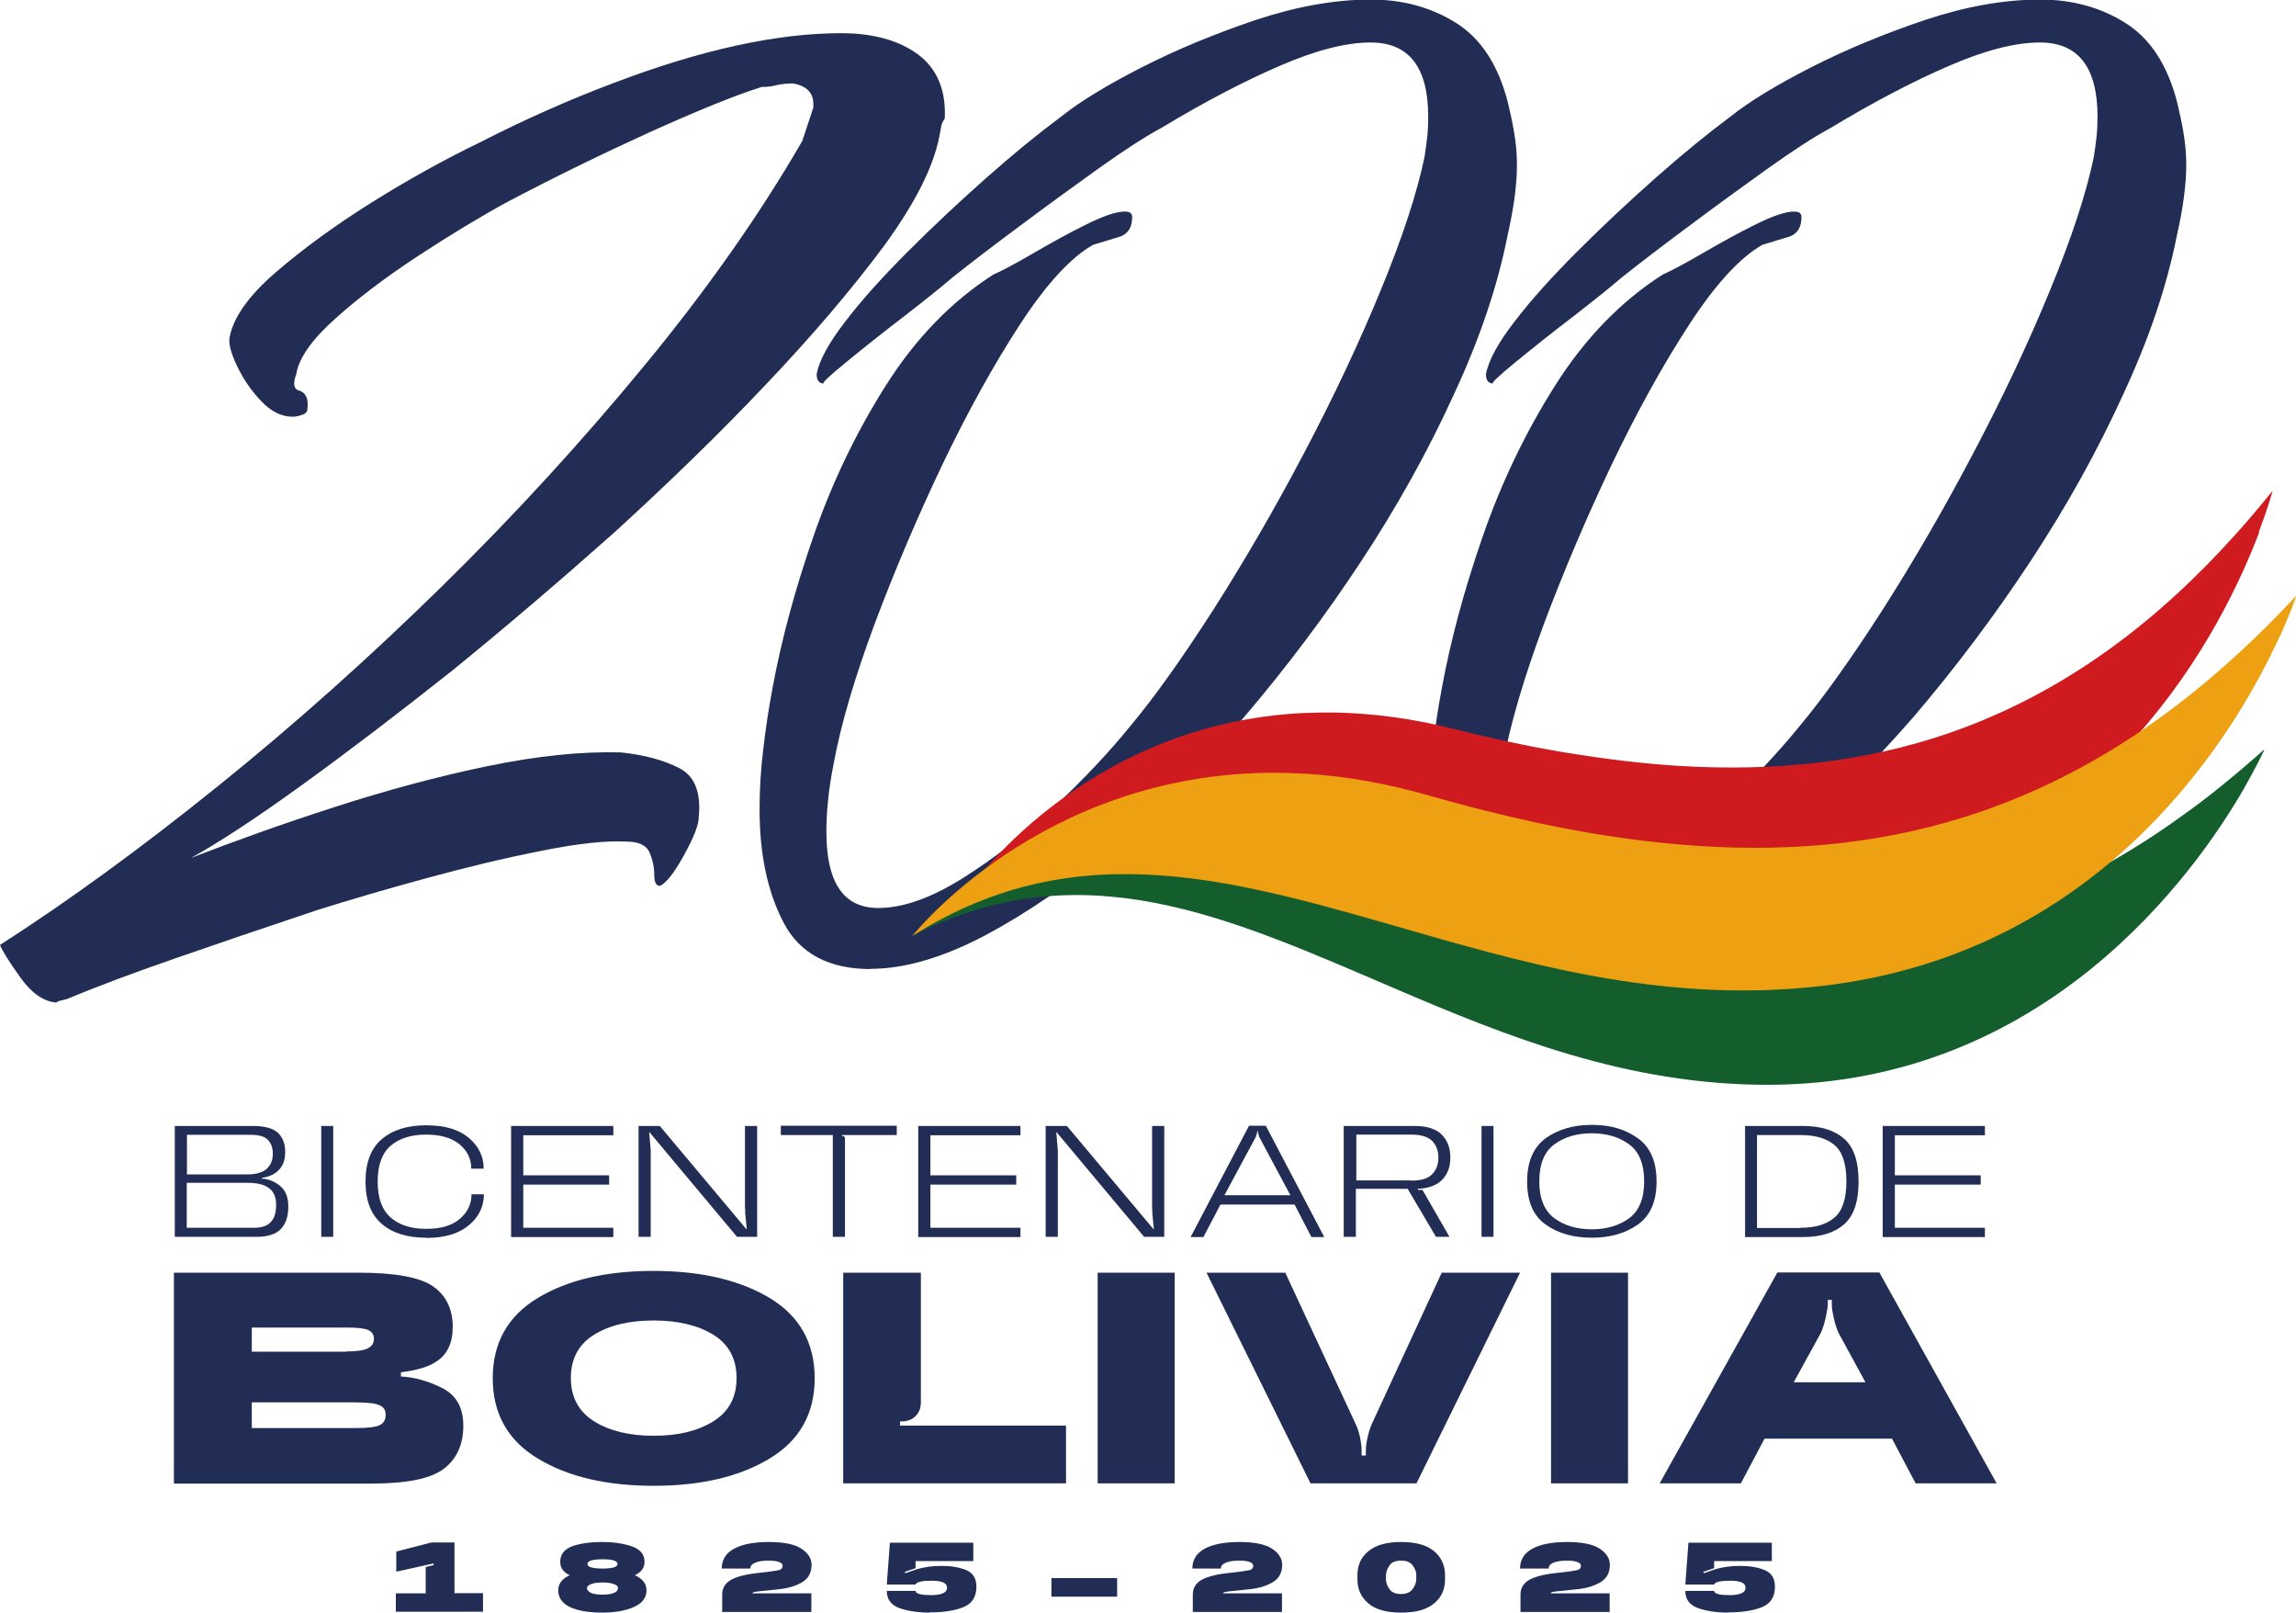 <svg xmlns="http://www.w3.org/2000/svg" id="Capa_2" viewBox="0 0 103.77 72.87"><defs><style>      .cls-1 {        fill: #222d56;      }      .cls-2 {        fill: #cf1b1f;      }      .cls-3 {        fill: #145d2c;      }      .cls-4 {        fill: #eca012;      }    </style></defs><g id="Capa_1-2" data-name="Capa_1"><g><g><g><path class="cls-1" d="M2.51,45.3c-.56-.06-1.09-.43-1.59-1.13-.5-.7-.81-1.19-.92-1.47,3.13-2.01,6.42-4.41,9.88-7.2,3.46-2.79,6.84-5.81,10.13-9.04,3.24-3.18,6.28-6.5,9.13-9.96,2.85-3.46,5.22-6.84,7.12-10.13l.5-1.51v-.17c0-.5-.31-.81-.92-.92-.28,0-.53.03-.75.08-.22.06-.45.08-.67.08-1.23.39-2.92,1.08-5.07,2.05-2.15.98-4.28,2.02-6.41,3.14-1.23.67-2.57,1.48-4.02,2.43-1.45.95-2.71,1.9-3.77,2.85-1.06.95-1.65,1.79-1.76,2.51-.17.45-.11.7.17.75.28.11.39.39.33.84,0,.11-.08.2-.25.25-.17.06-.31.08-.42.08-.5,0-.98-.24-1.42-.71-.45-.47-.81-1-1.09-1.59-.28-.59-.39-1.02-.33-1.3.17-.89.86-1.87,2.09-2.93,1.23-1.06,2.67-2.11,4.31-3.14,1.65-1.03,3.28-1.94,4.9-2.72,1.95-1,3.96-1.9,6.03-2.68,3.96-1.51,7.4-2.26,10.3-2.26,1.45,0,2.61.32,3.48.96.86.64,1.27,1.61,1.21,2.89-.11.17-.17.31-.17.42l-.08.42c-.28,1.4-1.12,3.04-2.51,4.94-1.45,1.95-3.22,4.03-5.32,6.24-2.09,2.21-4.37,4.42-6.82,6.66-2.51,2.23-4.97,4.33-7.37,6.28-2.46,1.95-4.73,3.68-6.82,5.19-2.09,1.51-3.76,2.6-4.98,3.27,2.01-.78,4.17-1.55,6.49-2.3,2.32-.75,4.61-1.37,6.87-1.84,2.26-.47,4.28-.68,6.07-.63,1.06.11,1.94.35,2.64.71.7.36.99,1.1.88,2.22,0,.33-.22.91-.67,1.72-.45.81-.81,1.27-1.09,1.38-.17,0-.25-.17-.25-.5s-.07-.67-.21-1c-.14-.33-.49-.5-1.05-.5-.89-.05-2.18.08-3.85.42-1.67.33-3.43.75-5.28,1.26-1.84.5-3.46.98-4.86,1.42-2.34.78-4.48,1.51-6.41,2.18-1.93.67-3.56,1.28-4.9,1.84l-.33.08-.17.08Z"></path><path class="cls-1" d="M39.36,43.79c-1.9,0-3.21-.7-3.94-2.09-.73-1.39-1.09-3.1-1.09-5.11,0-.89.05-1.81.17-2.76.11-.95.25-1.87.42-2.76.39-2.12,1-4.4,1.84-6.82.84-2.43,1.93-4.7,3.27-6.82,1.34-2.12,2.96-3.8,4.86-5.02.39-.17.99-.49,1.8-.96.81-.47,1.6-.91,2.39-1.3.78-.39,1.37-.59,1.76-.59.22,0,.33.08.33.25,0,.5-.22.81-.67.92l-1.09.33c-1,.56-2.11,1.76-3.31,3.6-1.2,1.84-2.37,3.96-3.52,6.36-1.14,2.4-2.16,4.8-3.06,7.2-.89,2.4-1.51,4.49-1.84,6.28-.11.56-.2,1.1-.25,1.63-.06.53-.08,1.02-.08,1.47,0,2.29.78,3.43,2.34,3.43,1.12,0,2.39-.45,3.81-1.34,1.42-.89,2.81-1.97,4.14-3.22,1.34-1.26,2.48-2.47,3.43-3.64,1.12-1.34,2.37-3.1,3.77-5.28,1.39-2.18,2.76-4.53,4.1-7.08,1.34-2.54,2.5-5,3.47-7.37.98-2.37,1.63-4.37,1.97-5.99.05-.33.1-.66.13-.96.03-.31.04-.6.04-.88,0-2.23-.87-3.35-2.6-3.35-1.12,0-2.48.35-4.1,1.05-1.62.7-3.41,1.63-5.36,2.81-.73.39-1.67,1-2.85,1.84-1.17.84-2.36,1.7-3.56,2.6-1.2.89-2.22,1.67-3.06,2.34-.45.39-1.16.96-2.14,1.72-.98.75-1.86,1.45-2.64,2.09-.78.64-1.12.96-1,.96-.22,0-.33-.14-.33-.42.11-.61.54-1.41,1.3-2.39.75-.98,1.69-2.02,2.81-3.14,1.12-1.12,2.29-2.22,3.52-3.31,1.23-1.09,2.37-2.02,3.43-2.81.84-.67,2.05-1.41,3.64-2.22,1.59-.81,3.31-1.52,5.15-2.14,1.84-.61,3.57-.92,5.19-.92,1.45,0,2.73.35,3.85,1.05,1.12.7,1.9,1.88,2.34,3.56.11.45.21.91.29,1.38.08.47.13.96.13,1.47,0,.89-.14,1.95-.42,3.18-.45,2.29-1.26,4.69-2.43,7.2-1.17,2.57-2.57,5.08-4.19,7.54-1.62,2.46-3.38,4.8-5.28,7.03-1.95,2.23-3.91,4.19-5.86,5.86-2.01,1.67-3.96,3.01-5.86,4.02-1.9,1-3.63,1.51-5.19,1.51Z"></path><path class="cls-1" d="M69.61,43.79c-1.9,0-3.21-.7-3.94-2.09-.73-1.39-1.09-3.1-1.09-5.11,0-.89.05-1.81.17-2.76.11-.95.25-1.87.42-2.76.39-2.12,1-4.4,1.84-6.82.84-2.43,1.93-4.7,3.27-6.82,1.34-2.12,2.96-3.8,4.86-5.02.39-.17.99-.49,1.8-.96.81-.47,1.6-.91,2.39-1.3.78-.39,1.37-.59,1.76-.59.22,0,.33.08.33.25,0,.5-.22.81-.67.92l-1.09.33c-1,.56-2.11,1.76-3.31,3.6-1.2,1.84-2.37,3.96-3.52,6.36-1.14,2.4-2.16,4.8-3.06,7.2-.89,2.4-1.51,4.49-1.84,6.28-.11.56-.2,1.1-.25,1.63-.06.53-.08,1.02-.08,1.47,0,2.29.78,3.43,2.34,3.43,1.12,0,2.39-.45,3.81-1.34,1.42-.89,2.81-1.97,4.14-3.22,1.34-1.26,2.48-2.47,3.43-3.64,1.12-1.34,2.37-3.1,3.77-5.28,1.39-2.18,2.76-4.53,4.1-7.08,1.34-2.54,2.5-5,3.47-7.37.98-2.37,1.63-4.37,1.97-5.99.05-.33.1-.66.13-.96.03-.31.04-.6.04-.88,0-2.23-.87-3.35-2.6-3.35-1.12,0-2.48.35-4.1,1.05-1.62.7-3.41,1.63-5.36,2.81-.73.39-1.67,1-2.85,1.84-1.17.84-2.36,1.7-3.56,2.6-1.2.89-2.22,1.67-3.06,2.34-.45.39-1.16.96-2.14,1.72-.98.75-1.86,1.45-2.64,2.09-.78.64-1.12.96-1,.96-.22,0-.33-.14-.33-.42.11-.61.54-1.41,1.3-2.39.75-.98,1.69-2.02,2.81-3.14,1.12-1.12,2.29-2.22,3.52-3.31,1.23-1.09,2.37-2.02,3.43-2.81.84-.67,2.05-1.41,3.64-2.22,1.59-.81,3.31-1.52,5.15-2.14,1.84-.61,3.57-.92,5.19-.92,1.45,0,2.73.35,3.85,1.05,1.12.7,1.9,1.88,2.34,3.56.11.45.21.91.29,1.38.08.47.13.96.13,1.47,0,.89-.14,1.95-.42,3.18-.45,2.29-1.26,4.69-2.43,7.2-1.17,2.57-2.57,5.08-4.19,7.54-1.62,2.46-3.38,4.8-5.28,7.03-1.95,2.23-3.91,4.19-5.86,5.86-2.01,1.67-3.96,3.01-5.86,4.02-1.9,1-3.63,1.51-5.19,1.51Z"></path></g><path class="cls-2" d="M102.1,24.07c-1.63,4.29-6.78,14.66-19.06,16.69-6.35,1.05-12.11-.27-17.5-1.62-7.82-1.95-14.86-3.95-21.83,1.16,0,0,5.15-7.59,15.19-8.08.5-.02,1.01-.03,1.54-.02,1.63.04,3.37.26,5.23.73,1.63.41,3.23.76,4.81,1.03.19.03.37.07.56.09,1.65.27,3.27.46,4.86.56,4.29.26,8.35-.16,12.21-1.49,4.09-1.42,7.97-3.86,11.66-7.62.44-.45.88-.92,1.32-1.41.54-.6,1.08-1.24,1.62-1.91-.01.05-.2.75-.62,1.86"></path><path class="cls-3" d="M101.45,35.58c-2.29,3.98-9.04,13.39-21.48,13.44-6.44.02-11.91-2.2-17.02-4.39-7.41-3.17-14.04-6.27-21.73-2.34,0,0,6.29-6.67,16.28-5.55.5.06,1.01.13,1.52.23,1.6.3,3.29.8,5.05,1.56,1.55.67,3.07,1.26,4.58,1.79.18.06.36.12.54.18,1.59.53,3.16.98,4.71,1.33,4.19.95,8.27,1.18,12.29.48,4.27-.74,8.48-2.54,12.73-5.66.51-.37,1.02-.76,1.53-1.18.63-.51,1.27-1.05,1.9-1.62-.02.05-.32.71-.91,1.74"></path><path class="cls-4" d="M103.03,28.76c-1.92,4.22-7.83,14.34-20.75,15.8-6.69.76-12.63-.82-18.19-2.42-8.06-2.31-15.32-4.63-22.86.16,0,0,5.76-7.34,16.28-7.38.52,0,1.06.02,1.61.05,1.7.11,3.51.42,5.43.97,1.68.48,3.34.9,4.97,1.25.19.04.39.08.58.12,1.71.35,3.4.61,5.05.78,4.47.46,8.73.23,12.83-.93,4.35-1.23,8.52-3.49,12.57-7.08.49-.43.97-.88,1.45-1.34.6-.58,1.19-1.19,1.79-1.83-.02.05-.25.74-.74,1.83"></path></g><g><g><path class="cls-1" d="M7.9,50.88h3.51c.54,0,.92.1,1.14.3.22.2.34.49.34.87s-.11.66-.33.86c-.18.17-.42.27-.73.32v.03c.29.01.57.12.82.32.25.2.38.51.38.94,0,.46-.12.8-.35,1.03-.23.23-.6.34-1.09.34h-3.69v-5.01ZM11.15,53.07c.41,0,.71-.08.9-.25.19-.17.28-.4.28-.69,0-.27-.08-.48-.23-.63-.15-.15-.41-.22-.77-.22h-2.88v1.79h2.7ZM11.5,55.48c.32,0,.57-.08.73-.25.17-.17.25-.43.25-.78s-.1-.59-.31-.75c-.21-.17-.53-.25-.98-.25h-2.75v2.03h3.05Z"></path><path class="cls-1" d="M14.52,50.88h.54v5.01h-.54v-5.01Z"></path><path class="cls-1" d="M19.26,55.93c-.85,0-1.53-.21-2.01-.63-.49-.42-.73-1.06-.73-1.91s.24-1.49.73-1.91c.49-.42,1.16-.63,2.01-.63s1.48.19,1.93.57c.45.38.67.84.67,1.39h-.56c0-.44-.18-.81-.53-1.1-.35-.29-.86-.44-1.52-.44s-1.21.17-1.6.51c-.39.34-.58.88-.58,1.62s.2,1.28.59,1.62c.39.34.92.51,1.6.51s1.17-.15,1.52-.45c.35-.3.53-.67.53-1.11h.56c0,.54-.22,1.01-.67,1.39-.45.38-1.09.58-1.93.58Z"></path><path class="cls-1" d="M23.1,50.88h4.62v.42h-4.07v1.81h3.88v.42h-3.88v1.95h4.07v.42h-4.62v-5.01Z"></path><path class="cls-1" d="M29.41,55.89h-.55v-5.01h.96l3.91,4.66h.02l-.07-.72c0-.08,0-.17-.01-.26,0-.1,0-.18,0-.26v-3.42h.55v5.01h-.91l-3.95-4.72h-.02l.07.81c0,.06,0,.14,0,.22,0,.08,0,.15,0,.22v3.48Z"></path><path class="cls-1" d="M38.19,55.89h-.55v-4.6h-2.35v-.42h5.24v.42h-2.48v.04h.02c.08,0,.12.05.12.13v4.43Z"></path><path class="cls-1" d="M41.5,50.88h4.62v.42h-4.07v1.81h3.88v.42h-3.88v1.95h4.07v.42h-4.62v-5.01Z"></path><path class="cls-1" d="M47.81,55.89h-.55v-5.01h.96l3.91,4.66h.02l-.07-.72c0-.08,0-.17-.01-.26,0-.1,0-.18,0-.26v-3.42h.55v5.01h-.91l-3.95-4.72h-.02l.07.81c0,.06,0,.14,0,.22,0,.08,0,.15,0,.22v3.48Z"></path><path class="cls-1" d="M56.45,50.87h.76l2.64,5.03h-.58l-.76-1.47h-3.35l-.77,1.47h-.58l2.64-5.03ZM55.34,54.01h2.98l-1.4-2.62s-.03-.07-.04-.12c-.01-.04-.02-.09-.03-.12v-.04h-.03v.04s-.01.08-.03.12c-.01.04-.03.08-.04.12l-1.41,2.62Z"></path><path class="cls-1" d="M60.75,50.88h3.18c.56,0,.97.13,1.23.39.26.26.39.61.39,1.04s-.13.77-.4,1.03c-.24.23-.6.36-1.08.38l.03.05h.19s1.22,2.12,1.22,2.12h-.61l-1.28-2.17h-2.34v2.17h-.55v-5.01ZM63.78,53.35c.44,0,.75-.09.94-.28.19-.19.29-.44.29-.76s-.1-.57-.29-.76c-.19-.19-.51-.28-.94-.28h-2.48v2.07h2.48Z"></path><path class="cls-1" d="M66.96,50.88h.54v5.01h-.54v-5.01Z"></path><path class="cls-1" d="M71.94,55.93c-.84,0-1.53-.2-2.09-.6-.56-.4-.83-1.05-.83-1.94s.28-1.54.83-1.95c.56-.4,1.25-.61,2.09-.61s1.53.2,2.09.61c.56.4.84,1.05.84,1.95s-.28,1.54-.84,1.94c-.56.4-1.25.6-2.09.6ZM71.94,55.55c.67,0,1.24-.17,1.69-.5.45-.33.68-.89.68-1.67s-.23-1.34-.68-1.67c-.45-.33-1.02-.5-1.69-.5s-1.24.17-1.69.5c-.45.33-.68.89-.68,1.67s.23,1.33.68,1.67c.45.33,1.02.5,1.69.5Z"></path><path class="cls-1" d="M78.87,50.88h2.62c.79,0,1.41.19,1.85.57.44.38.66,1.02.66,1.94s-.22,1.56-.66,1.94c-.44.38-1.06.57-1.85.57h-2.62v-5.01ZM81.37,55.48c.67,0,1.18-.15,1.54-.46.36-.3.54-.85.54-1.64s-.18-1.34-.54-1.64c-.36-.3-.87-.45-1.54-.45h-1.96v4.2h1.96Z"></path><path class="cls-1" d="M85.09,50.88h4.62v.42h-4.07v1.81h3.88v.42h-3.88v1.95h4.07v.42h-4.62v-5.01Z"></path><path class="cls-1" d="M7.86,57.51h8.34c1.63,0,2.74.2,3.33.59.59.39.9.98.93,1.75v.12c0,.71-.24,1.23-.73,1.55-.35.24-.88.4-1.61.49v.19c.6.03,1.22.2,1.86.52.64.32.96.88.96,1.71s-.29,1.49-.88,1.94c-.59.45-1.68.67-3.28.67H7.86v-9.52ZM15.65,61.07c.48,0,.81-.05.99-.15.18-.1.26-.24.26-.42s-.08-.31-.24-.39c-.16-.08-.48-.12-.94-.12h-4.34v1.09h4.27ZM16.13,64.53c.53,0,.88-.05,1.05-.14.17-.09.25-.24.25-.46s-.09-.35-.28-.43c-.18-.09-.56-.13-1.14-.13h-4.63v1.16h4.75Z"></path><path class="cls-1" d="M29.54,67.14c-2.13,0-3.87-.41-5.23-1.23-1.36-.82-2.04-2.03-2.04-3.63s.68-2.81,2.04-3.63c1.36-.82,3.1-1.22,5.23-1.22s3.88.41,5.24,1.22c1.36.82,2.04,2.03,2.04,3.63s-.68,2.81-2.04,3.63c-1.36.82-3.1,1.23-5.24,1.23ZM29.54,64.88c1.11,0,2.01-.22,2.71-.66.7-.44,1.04-1.09,1.04-1.95s-.35-1.52-1.04-1.95c-.7-.43-1.6-.65-2.71-.65s-2.01.22-2.7.65c-.7.44-1.04,1.09-1.04,1.95s.35,1.51,1.04,1.95c.7.44,1.6.66,2.7.66Z"></path><path class="cls-1" d="M40.68,64.23v.19h7.5v2.61h-10.07v-9.52h3.51v5.85c0,.26-.08.47-.24.63-.16.16-.37.24-.62.24h-.08Z"></path><path class="cls-1" d="M49.61,57.51h3.48v9.52h-3.48v-9.52Z"></path><path class="cls-1" d="M65.14,57.51h3.56l-4.68,9.52h-4.79l-4.7-9.52h3.56l3.19,6.86c.08.17.14.36.19.58.04.22.07.42.07.61v.21h.19v-.21c0-.19.03-.39.08-.61.05-.22.11-.41.18-.58l3.17-6.86Z"></path><path class="cls-1" d="M70.1,57.51h3.48v9.52h-3.48v-9.52Z"></path><path class="cls-1" d="M80.35,57.5h4.59l5.3,9.53h-3.66l-1.07-2.02h-5.76l-1.07,2.02h-3.67l5.32-9.53ZM81.06,62.46h3.25l-1.2-2.2c-.05-.1-.09-.21-.13-.33-.04-.12-.07-.24-.1-.37-.03-.12-.05-.25-.07-.37-.02-.12-.02-.24-.02-.35v-.1h-.18v.1c0,.11,0,.23-.03.35-.02.12-.04.25-.07.37-.03.12-.06.25-.1.37-.04.12-.08.23-.13.33l-1.21,2.2Z"></path></g><g><path class="cls-1" d="M17.88,72h1.36v-1.19l.37-.09-.02-.07-1.68.37v-.91l1.59-.41h1.04v2.29h1.29v.84h-3.94v-.84Z"></path><path class="cls-1" d="M27.23,72.87c-.62,0-1.11-.08-1.47-.25-.35-.17-.53-.42-.53-.76,0-.29.17-.52.52-.68-.29-.13-.43-.34-.43-.6,0-.33.17-.56.52-.7.35-.13.81-.2,1.39-.2.52,0,.96.07,1.34.2.38.14.56.37.56.7,0,.27-.15.47-.44.6.35.16.53.38.53.68,0,.34-.19.59-.58.76-.38.17-.86.25-1.42.25ZM27.23,72.06c.23,0,.4-.03.52-.08s.18-.12.18-.21-.06-.15-.19-.19c-.13-.05-.3-.07-.51-.07s-.39.02-.51.07c-.13.05-.19.11-.19.19s.06.15.18.21c.12.05.3.08.52.08ZM27.23,70.88c.22,0,.38-.02.5-.05.12-.03.18-.09.18-.16,0-.07-.06-.12-.18-.16-.12-.04-.29-.05-.5-.05s-.38.02-.5.05c-.12.04-.18.09-.18.16,0,.07.06.13.18.16.12.03.29.05.5.05Z"></path><path class="cls-1" d="M32.64,72.05c0-.28.13-.5.38-.65.26-.15.67-.26,1.24-.32.56-.06.89-.11.98-.14.09-.04.13-.09.13-.18s-.06-.14-.17-.18c-.11-.04-.27-.06-.47-.06-.24,0-.44.03-.59.09-.15.06-.23.15-.23.27h-1.29c0-.4.19-.7.56-.9.37-.2.9-.3,1.57-.3s1.16.1,1.47.3c.3.2.46.44.46.73,0,.35-.14.62-.43.79-.29.17-.65.28-1.1.32-.39.04-.68.07-.87.09-.19.02-.28.05-.28.09h2.67v.84h-4.03v-.78Z"></path><path class="cls-1" d="M42.01,72.87c-.52,0-.97-.07-1.35-.2-.39-.14-.58-.4-.58-.78h1.3c0,.07.08.12.21.15.13.03.3.04.51.04s.39-.03.51-.08c.12-.05.19-.13.19-.25s-.06-.2-.19-.25c-.13-.05-.29-.07-.51-.07s-.37.01-.5.04c-.13.03-.2.07-.22.13h-1.3l.14-1.89h3.77v.83h-2.61v.3s0,.02-.02.03l-.47.16.03.06.46-.16c.37-.12.76-.17,1.17-.17.44,0,.81.06,1.12.19.31.13.46.38.46.75,0,.45-.19.76-.58.92-.39.16-.9.24-1.53.24Z"></path><path class="cls-1" d="M47.52,71.31h2.97v.84h-2.97v-.84Z"></path><path class="cls-1" d="M53.91,72.05c0-.28.13-.5.38-.65.26-.15.67-.26,1.24-.32.56-.06.89-.11.98-.14.09-.04.13-.09.13-.18s-.06-.14-.17-.18c-.11-.04-.27-.06-.47-.06-.24,0-.44.03-.59.09-.15.06-.23.15-.23.27h-1.29c0-.4.19-.7.56-.9.37-.2.9-.3,1.57-.3s1.16.1,1.47.3c.3.2.46.44.46.73,0,.35-.14.62-.43.79-.29.17-.65.28-1.1.32-.39.04-.68.07-.87.09-.19.02-.28.05-.28.09h2.67v.84h-4.03v-.78Z"></path><path class="cls-1" d="M63.33,72.87c-.67,0-1.17-.14-1.49-.42-.33-.28-.49-.64-.49-1.08v-.19c0-.44.16-.81.49-1.08.33-.28.82-.42,1.49-.42s1.16.14,1.49.42c.33.28.49.64.49,1.08v.19c0,.44-.16.81-.49,1.08-.33.28-.82.42-1.49.42ZM63.33,72.03c.24,0,.41-.08.52-.23.11-.15.16-.3.16-.44v-.19c0-.14-.05-.28-.16-.43-.11-.15-.28-.22-.52-.22-.25,0-.43.07-.53.22-.1.15-.16.29-.16.44v.19c0,.14.05.29.16.44.1.15.28.22.53.22Z"></path><path class="cls-1" d="M68.72,72.05c0-.28.13-.5.38-.65.26-.15.67-.26,1.24-.32.56-.06.89-.11.98-.14.09-.04.13-.09.13-.18s-.06-.14-.17-.18c-.11-.04-.27-.06-.47-.06-.24,0-.44.03-.59.09-.15.06-.23.15-.23.27h-1.29c0-.4.19-.7.56-.9.37-.2.9-.3,1.57-.3s1.16.1,1.47.3c.3.2.46.44.46.73,0,.35-.14.62-.43.79-.29.17-.65.28-1.1.32-.39.04-.68.07-.87.09-.19.02-.28.05-.28.09h2.67v.84h-4.03v-.78Z"></path><path class="cls-1" d="M78.1,72.87c-.52,0-.97-.07-1.35-.2-.39-.14-.58-.4-.58-.78h1.3c0,.07.08.12.21.15.13.03.3.04.51.04s.39-.03.51-.08c.12-.05.19-.13.19-.25s-.06-.2-.19-.25c-.13-.05-.29-.07-.51-.07s-.37.01-.5.04c-.13.03-.2.07-.22.13h-1.3l.14-1.89h3.77v.83h-2.61v.3s0,.02-.02.03l-.47.16.03.06.46-.16c.37-.12.76-.17,1.17-.17.44,0,.81.06,1.12.19.31.13.46.38.46.75,0,.45-.19.76-.58.92-.39.16-.9.24-1.53.24Z"></path></g></g></g></g></svg>